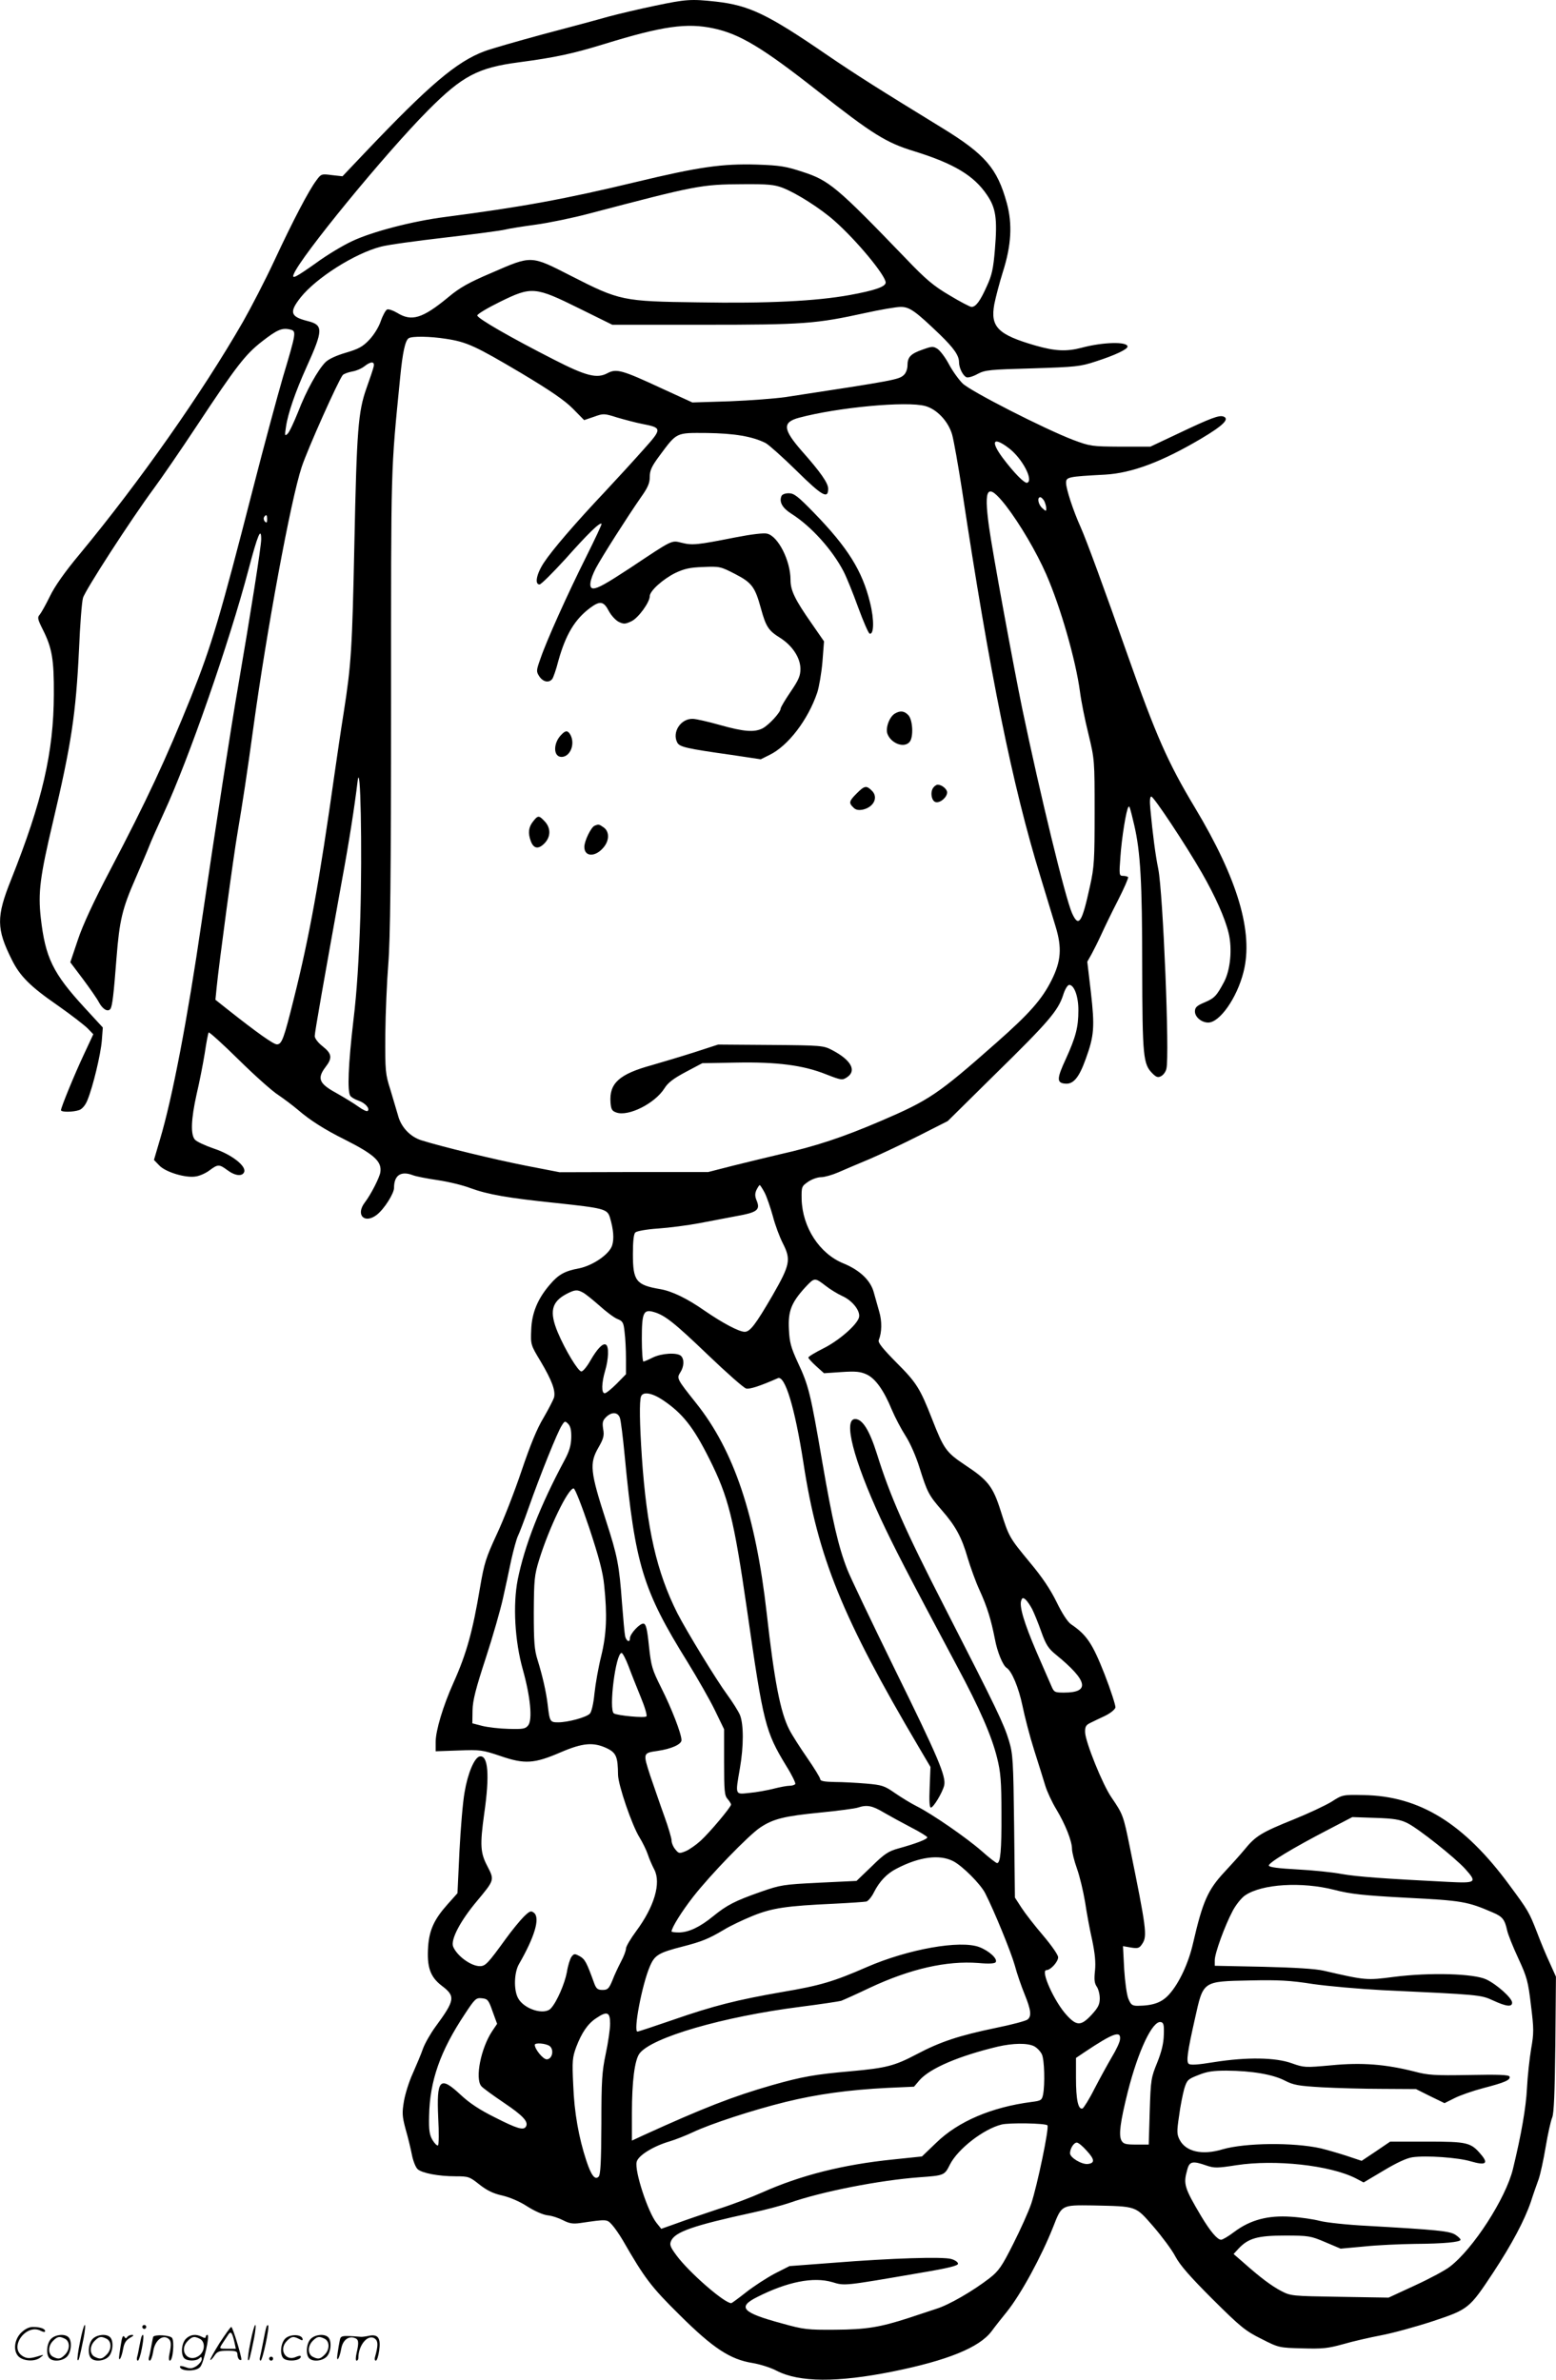 <svg version="1.0" xmlns="http://www.w3.org/2000/svg"
  viewBox="0 0 784.901 1200.45"
 preserveAspectRatio="xMidYMid meet">
<g transform="translate(-0.238,1200.826) scale(0.1,-0.1)"
fill="#000000" stroke="none">
<path d="M3305 11979 c-77 -16 -183 -41 -235 -55 -52 -15 -201 -55 -330 -89
-129 -35 -261 -73 -293 -85 -142 -53 -279 -170 -605 -513 l-112 -118 -54 6
c-52 7 -54 6 -78 -27 -37 -49 -116 -199 -211 -403 -46 -99 -118 -238 -159
-310 -207 -360 -521 -806 -822 -1170 -77 -92 -128 -165 -152 -215 -20 -41 -43
-82 -51 -92 -13 -14 -11 -23 15 -75 47 -93 57 -151 56 -328 -1 -292 -58 -538
-216 -935 -75 -187 -74 -247 4 -403 41 -83 93 -135 232 -231 67 -47 134 -99
150 -115 l29 -30 -48 -103 c-47 -100 -115 -266 -115 -280 0 -11 64 -10 93 1
15 6 31 25 41 51 28 69 66 228 72 299 l5 66 -92 100 c-160 174 -198 252 -221
454 -14 127 -4 206 61 481 93 394 116 544 132 873 5 122 14 238 20 259 10 37
240 393 358 553 37 50 134 191 216 315 201 304 245 360 328 425 77 60 102 71
143 61 32 -8 32 -11 -37 -242 -27 -93 -95 -344 -150 -559 -166 -647 -209 -793
-314 -1055 -125 -310 -222 -519 -408 -873 -81 -154 -138 -277 -162 -350 l-38
-113 64 -85 c35 -47 72 -100 81 -118 19 -35 46 -50 58 -31 9 15 16 72 30 255
15 191 29 249 95 400 31 72 63 146 70 165 7 19 41 96 75 170 123 266 328 854
426 1225 46 175 64 218 64 153 0 -37 -55 -384 -115 -733 -36 -207 -114 -711
-186 -1200 -70 -482 -147 -886 -210 -1096 l-30 -102 27 -28 c32 -34 136 -65
186 -55 19 3 50 17 68 31 42 31 48 31 90 0 39 -29 75 -32 84 -9 12 30 -64 89
-152 118 -44 15 -87 35 -96 45 -23 25 -20 103 8 229 14 59 32 151 41 206 8 54
17 102 20 106 2 4 71 -58 152 -138 81 -80 171 -160 200 -178 28 -19 72 -52 98
-74 60 -52 135 -100 238 -151 148 -75 186 -110 178 -164 -4 -27 -48 -113 -78
-152 -49 -64 -1 -111 61 -62 37 29 86 107 86 135 0 64 35 87 95 64 15 -6 71
-17 126 -25 54 -8 128 -26 164 -40 87 -32 188 -50 430 -75 242 -26 261 -30
274 -73 18 -61 22 -108 11 -142 -15 -45 -98 -101 -167 -115 -71 -13 -104 -31
-147 -82 -61 -71 -91 -142 -94 -228 -3 -74 -3 -76 48 -160 56 -95 76 -147 67
-182 -4 -12 -28 -59 -53 -102 -33 -54 -67 -138 -111 -268 -35 -104 -91 -248
-125 -320 -54 -117 -63 -144 -84 -267 -37 -221 -68 -334 -134 -481 -53 -118
-90 -242 -90 -299 l0 -47 115 4 c110 4 120 3 212 -28 122 -42 170 -39 304 19
112 48 165 52 233 20 47 -23 55 -43 56 -134 1 -52 70 -254 108 -315 16 -26 35
-65 42 -86 7 -22 22 -56 33 -77 35 -68 0 -187 -92 -311 -28 -38 -51 -77 -51
-87 0 -11 -11 -40 -25 -66 -14 -27 -34 -69 -44 -96 -17 -41 -24 -47 -49 -47
-24 0 -32 6 -42 33 -39 108 -47 122 -73 137 -26 14 -29 14 -42 -3 -7 -10 -18
-44 -23 -77 -11 -58 -50 -149 -80 -182 -32 -38 -138 -5 -167 52 -22 42 -19
128 5 170 79 137 108 233 76 259 -15 12 -21 10 -51 -19 -19 -19 -61 -70 -92
-113 -89 -123 -102 -137 -130 -137 -45 0 -116 52 -135 99 -13 35 36 129 120
229 89 107 89 106 53 176 -36 68 -38 107 -16 266 28 194 20 296 -23 288 -26
-5 -60 -84 -76 -180 -9 -48 -20 -182 -26 -298 l-10 -212 -50 -56 c-67 -75 -92
-129 -98 -213 -7 -103 10 -153 69 -198 70 -53 67 -72 -33 -208 -24 -33 -52
-82 -62 -109 -9 -27 -33 -83 -51 -124 -19 -41 -39 -105 -45 -141 -10 -59 -9
-76 8 -140 12 -41 26 -99 32 -130 6 -31 19 -64 29 -73 22 -20 105 -36 191 -36
65 0 71 -2 120 -41 38 -30 70 -46 116 -56 38 -9 88 -30 126 -55 38 -24 79 -42
103 -45 22 -2 57 -14 78 -25 31 -16 49 -19 85 -14 137 20 135 20 161 -8 13
-14 38 -50 55 -79 110 -191 142 -234 287 -377 169 -168 255 -224 368 -242 36
-6 91 -23 121 -39 115 -59 305 -60 585 -4 277 56 437 121 499 203 19 26 54 70
76 97 72 89 176 281 235 430 43 111 42 110 198 108 227 -5 215 -1 307 -106 43
-50 94 -118 111 -151 24 -45 74 -102 188 -216 140 -139 165 -160 246 -200 88
-45 90 -45 207 -48 102 -3 129 0 205 21 48 14 135 34 193 45 58 11 175 43 260
71 180 60 184 63 305 246 94 143 157 262 189 355 13 41 32 94 40 116 8 23 24
95 35 161 11 66 26 133 33 149 9 21 13 124 16 370 l3 341 -31 69 c-18 38 -47
108 -65 156 -39 100 -44 109 -138 236 -229 312 -454 451 -737 455 -104 2 -106
2 -160 -33 -31 -19 -116 -59 -190 -89 -164 -66 -194 -84 -250 -153 -24 -29
-70 -80 -101 -113 -84 -90 -110 -149 -158 -357 -23 -102 -70 -203 -120 -259
-37 -42 -80 -58 -159 -59 -29 0 -35 5 -48 36 -8 20 -17 85 -21 150 l-6 115 40
-7 c37 -6 43 -3 58 20 25 38 20 77 -64 489 -32 157 -34 163 -92 248 -45 65
-131 279 -133 328 -1 28 4 37 24 47 14 7 47 23 75 36 29 14 51 32 54 43 1 10
-23 86 -55 168 -61 155 -90 198 -168 251 -17 11 -45 53 -74 113 -32 65 -73
126 -135 200 -103 125 -105 127 -147 260 -39 123 -64 155 -181 232 -94 63
-106 80 -165 231 -61 156 -79 184 -180 285 -70 71 -94 101 -89 113 16 39 17
96 2 145 -8 28 -20 72 -27 96 -16 60 -70 112 -153 146 -121 49 -207 182 -211
324 -1 63 0 65 33 88 19 13 48 23 65 23 17 0 56 11 86 24 30 13 102 44 160 68
58 25 170 78 249 118 l144 73 242 239 c267 262 314 317 340 396 9 30 23 52 31
52 25 0 47 -60 46 -130 0 -83 -13 -133 -63 -243 -46 -99 -47 -121 -5 -125 42
-5 71 29 105 124 43 118 46 162 26 338 l-18 153 22 39 c12 22 34 66 49 99 15
33 52 110 84 172 31 61 54 114 51 117 -4 3 -15 6 -26 6 -19 0 -20 5 -13 95 6
93 30 243 41 253 5 6 7 0 29 -93 31 -134 40 -285 40 -715 1 -455 5 -490 52
-537 19 -19 28 -22 44 -13 11 6 23 22 26 37 17 64 -17 889 -41 1008 -14 68
-28 174 -40 303 -4 41 -2 62 5 62 12 0 171 -239 255 -385 67 -117 117 -228
135 -304 19 -79 9 -185 -23 -246 -38 -71 -48 -82 -100 -104 -38 -16 -47 -25
-47 -45 0 -28 33 -56 67 -56 58 0 145 124 178 255 51 200 -29 469 -245 829
-137 228 -197 365 -339 768 -119 338 -208 581 -238 648 -37 82 -73 192 -73
222 0 30 8 32 197 42 136 8 287 65 485 182 111 66 144 99 112 111 -22 8 -63
-7 -229 -86 l-140 -66 -150 0 c-146 1 -153 2 -239 34 -144 55 -517 245 -558
285 -20 20 -51 63 -69 97 -18 34 -44 68 -57 77 -22 14 -28 14 -75 -3 -61 -21
-77 -38 -77 -80 0 -18 -8 -39 -18 -48 -26 -24 -41 -27 -598 -112 -50 -7 -176
-17 -280 -21 l-189 -6 -155 71 c-198 92 -228 101 -273 77 -53 -29 -108 -15
-270 68 -216 110 -387 208 -387 223 0 7 52 38 115 69 159 78 176 77 400 -34
l166 -82 462 0 c504 0 565 5 812 59 77 17 158 31 181 31 45 0 74 -21 197 -139
71 -69 97 -106 97 -140 0 -29 20 -69 38 -76 8 -3 33 4 56 17 38 20 60 22 276
28 219 7 241 9 320 35 96 31 160 61 160 75 0 26 -124 23 -232 -6 -76 -20 -134
-17 -232 11 -190 55 -229 94 -208 209 7 35 26 108 43 162 43 135 49 242 20
348 -48 175 -109 246 -328 380 -318 195 -434 268 -586 372 -292 200 -385 245
-552 264 -127 14 -153 12 -310 -21z m297 -114 c132 -28 248 -98 525 -316 277
-218 346 -261 488 -304 199 -62 300 -122 366 -220 45 -66 53 -119 40 -276 -8
-96 -15 -129 -41 -185 -33 -74 -55 -104 -77 -104 -7 0 -57 26 -110 58 -80 47
-119 79 -222 187 -346 359 -386 393 -519 436 -85 28 -114 33 -232 37 -174 5
-290 -11 -610 -88 -353 -85 -575 -126 -960 -176 -166 -21 -373 -75 -473 -123
-45 -21 -127 -70 -181 -110 -102 -72 -123 -83 -112 -56 33 86 463 611 678 827
172 173 251 215 458 242 187 25 270 43 430 92 295 91 417 108 552 79z m348
-804 c70 -27 191 -104 262 -167 114 -101 258 -276 258 -311 0 -21 -55 -40
-181 -63 -171 -31 -418 -43 -764 -37 -382 5 -396 8 -641 133 -206 105 -197
105 -404 15 -113 -48 -159 -74 -215 -121 -132 -109 -186 -125 -259 -80 -20 12
-43 20 -51 17 -7 -3 -22 -30 -32 -59 -10 -30 -35 -70 -58 -94 -33 -35 -54 -46
-118 -65 -48 -14 -87 -32 -103 -48 -38 -38 -97 -144 -138 -251 -21 -52 -44
-102 -53 -110 -14 -13 -15 -10 -8 35 9 65 47 176 103 300 86 190 86 214 5 234
-86 22 -93 44 -34 119 79 99 273 222 405 256 32 9 178 29 325 46 146 17 282
35 301 40 19 5 89 16 155 25 66 9 187 34 270 56 540 142 565 147 772 148 128
1 161 -2 203 -18z m-1697 -762 c105 -16 149 -37 377 -172 149 -89 220 -138
262 -180 l57 -58 50 17 c47 17 51 17 117 -4 38 -11 94 -26 125 -32 102 -20
103 -23 6 -131 -47 -53 -133 -147 -192 -210 -151 -160 -267 -295 -309 -359
-37 -56 -48 -110 -22 -110 8 0 66 58 130 128 113 127 174 187 183 178 2 -2
-33 -77 -78 -167 -93 -186 -200 -423 -231 -515 -21 -59 -21 -63 -5 -88 19 -28
48 -34 65 -13 5 6 20 48 31 92 37 132 83 210 162 268 49 36 67 32 93 -18 12
-22 34 -46 50 -54 25 -12 33 -11 63 3 35 16 93 96 93 127 0 26 65 85 129 117
45 21 73 28 141 30 82 4 88 2 160 -35 85 -44 101 -65 131 -175 25 -91 38 -111
96 -147 62 -39 103 -101 103 -157 0 -35 -9 -56 -50 -116 -27 -40 -50 -78 -50
-85 0 -18 -59 -82 -91 -99 -42 -21 -94 -17 -215 17 -60 17 -122 31 -137 31
-61 2 -106 -68 -78 -120 12 -22 47 -30 274 -62 l147 -22 44 22 c93 45 194 176
241 315 9 28 21 97 26 154 l8 104 -63 91 c-84 120 -106 166 -106 219 0 97 -62
219 -117 233 -17 5 -81 -3 -163 -19 -192 -38 -215 -40 -268 -27 -54 13 -42 19
-261 -127 -122 -80 -163 -103 -186 -103 -24 0 -18 42 13 102 32 60 159 259
227 357 35 49 45 72 45 103 0 33 9 53 49 107 89 120 82 116 239 115 139 -2
230 -17 297 -51 16 -9 87 -72 157 -141 128 -126 158 -143 158 -89 0 28 -38 83
-132 189 -97 111 -100 146 -15 169 194 52 543 85 637 59 58 -16 115 -76 135
-143 8 -28 31 -156 51 -286 139 -921 253 -1485 395 -1946 28 -93 63 -206 76
-250 33 -108 28 -175 -20 -271 -49 -98 -112 -169 -281 -318 -292 -258 -337
-288 -577 -391 -195 -84 -335 -130 -514 -170 -60 -14 -166 -40 -235 -57 l-125
-32 -375 0 -375 -1 -170 33 c-162 32 -425 96 -527 128 -57 18 -103 67 -118
126 -7 24 -24 81 -38 128 -26 81 -27 95 -26 280 1 107 8 267 15 355 10 121 14
444 14 1320 0 1223 -2 1154 46 1640 12 123 25 186 43 197 16 11 107 10 189 -3z
m-366 -141 c-3 -13 -19 -61 -36 -108 -42 -119 -49 -209 -61 -783 -11 -535 -16
-611 -54 -854 -14 -87 -34 -225 -46 -308 -77 -546 -127 -822 -206 -1137 -50
-201 -60 -228 -85 -228 -17 0 -99 58 -247 175 l-63 50 6 60 c11 115 86 671
106 785 23 135 49 304 79 525 67 490 189 1151 244 1317 30 91 184 435 207 464
5 6 26 14 47 18 20 3 48 15 62 26 34 27 54 26 47 -2z m3205 -411 c67 -51 125
-162 92 -174 -13 -5 -67 50 -124 126 -63 85 -48 109 32 48z m-16 -289 c71 -92
155 -235 204 -347 73 -167 149 -434 170 -591 6 -47 25 -143 43 -215 31 -129
31 -132 31 -395 0 -238 -2 -276 -23 -370 -41 -188 -57 -213 -91 -138 -34 77
-160 595 -251 1031 -44 213 -152 800 -168 920 -27 198 -8 223 85 105z m194 23
c5 -11 10 -27 10 -37 0 -16 -1 -16 -20 1 -21 19 -27 55 -10 55 5 0 14 -9 20
-19z m-3920 -93 c0 -16 -3 -19 -11 -11 -6 6 -8 16 -5 22 11 17 16 13 16 -11z
m470 -2003 c-7 -212 -17 -378 -35 -525 -26 -223 -31 -355 -16 -379 5 -8 24
-19 42 -25 33 -11 59 -40 46 -52 -4 -4 -25 6 -47 22 -22 16 -73 47 -112 69
-86 47 -97 73 -54 130 36 46 33 68 -14 105 -23 18 -40 40 -40 52 0 19 48 291
136 778 37 199 65 380 80 505 15 126 24 -339 14 -680z m2040 -1394 c11 -22 29
-75 41 -118 11 -43 34 -105 51 -138 41 -81 36 -107 -53 -262 -85 -146 -113
-183 -140 -183 -29 0 -113 45 -203 107 -87 61 -164 98 -222 108 -123 21 -139
41 -139 177 0 64 4 101 12 109 7 7 56 16 115 20 57 4 150 16 208 27 58 11 143
27 189 36 102 18 119 31 101 76 -10 23 -10 37 -2 55 7 14 14 25 17 25 2 0 14
-18 25 -39z m310 -471 c19 -15 56 -38 82 -50 53 -24 93 -78 83 -109 -12 -38
-102 -116 -178 -154 -42 -21 -77 -42 -77 -47 0 -4 18 -24 39 -43 l40 -36 88 6
c73 5 96 2 127 -12 45 -21 87 -81 127 -178 17 -40 48 -99 70 -133 23 -36 52
-102 70 -160 39 -124 46 -138 113 -215 69 -79 100 -136 130 -241 14 -46 40
-119 59 -160 39 -85 59 -151 78 -248 12 -65 40 -133 59 -145 26 -16 61 -100
80 -191 11 -54 37 -155 59 -224 22 -69 47 -149 56 -179 9 -30 34 -84 56 -120
45 -75 79 -160 79 -200 0 -15 11 -60 25 -99 14 -39 32 -115 41 -169 8 -54 24
-141 36 -193 14 -68 18 -111 14 -152 -5 -45 -3 -63 8 -80 9 -12 16 -40 16 -60
0 -31 -8 -47 -41 -83 -53 -57 -75 -58 -126 -2 -62 67 -134 227 -102 227 21 0
59 42 59 65 0 12 -33 59 -76 110 -42 49 -91 112 -109 140 l-33 51 -4 360 c-4
332 -6 364 -26 431 -26 86 -62 161 -324 673 -201 392 -276 562 -342 774 -38
120 -73 176 -110 176 -61 0 -9 -204 129 -503 68 -145 127 -260 384 -742 116
-216 176 -355 203 -464 18 -72 22 -117 22 -281 1 -186 -5 -250 -22 -250 -5 0
-40 27 -78 61 -78 68 -250 187 -328 226 -28 14 -77 44 -109 66 -53 37 -65 41
-145 48 -48 4 -120 8 -159 8 -53 1 -73 5 -73 14 0 7 -30 56 -66 108 -36 52
-77 116 -90 142 -45 87 -76 247 -114 587 -56 496 -166 822 -356 1060 -97 122
-99 125 -80 155 19 29 21 66 4 83 -19 19 -99 14 -143 -8 -22 -11 -43 -20 -47
-20 -4 0 -8 51 -8 114 0 132 8 151 60 136 56 -16 103 -53 274 -217 94 -90 180
-166 192 -169 18 -5 74 14 160 52 36 16 86 -149 129 -426 73 -478 196 -781
582 -1435 l59 -100 -4 -102 c-3 -69 -1 -103 6 -103 13 0 58 75 67 111 11 45
-29 140 -250 589 -117 239 -225 465 -239 502 -44 113 -74 241 -126 543 -59
344 -68 383 -123 500 -35 76 -42 102 -45 167 -5 92 12 135 82 212 48 51 47 51
106 6z m-1227 -32 c12 -6 49 -36 82 -65 33 -30 74 -61 91 -68 28 -11 32 -18
37 -66 4 -30 7 -90 7 -134 l0 -79 -47 -48 c-26 -26 -53 -48 -60 -48 -18 0 -16
53 2 114 17 57 20 122 4 131 -15 10 -44 -20 -79 -81 -17 -30 -37 -54 -45 -54
-16 0 -81 107 -119 197 -43 103 -32 153 42 193 44 23 56 24 85 8z m404 -543
c98 -66 153 -135 233 -295 97 -193 124 -301 191 -765 82 -572 92 -611 197
-784 29 -46 49 -88 46 -92 -3 -5 -16 -9 -29 -9 -13 0 -50 -7 -81 -15 -32 -8
-86 -18 -121 -21 -74 -8 -72 -13 -48 126 19 110 19 220 0 267 -8 19 -37 65
-64 102 -54 73 -206 322 -252 412 -104 207 -154 424 -179 789 -11 165 -13 281
-4 304 10 26 56 18 111 -19z m-218 -88 c5 -12 16 -101 25 -197 52 -544 91
-673 316 -1035 51 -83 114 -193 139 -245 l46 -95 0 -166 c0 -145 2 -169 18
-186 9 -11 17 -23 17 -28 0 -12 -106 -139 -153 -182 -23 -21 -57 -45 -76 -53
-32 -13 -35 -12 -52 9 -11 13 -19 33 -19 45 0 11 -16 66 -36 121 -20 55 -51
147 -71 204 -38 117 -38 116 37 127 69 10 120 33 120 54 0 32 -50 161 -102
264 -46 92 -51 108 -62 210 -9 88 -15 111 -27 114 -18 3 -69 -51 -69 -74 0
-23 -17 -16 -24 9 -3 13 -10 89 -16 168 -14 192 -23 238 -80 414 -81 250 -85
291 -39 371 26 45 30 61 24 93 -5 32 -3 43 14 60 28 28 59 27 70 -2z m-245
-101 c-1 -39 -10 -69 -33 -112 -124 -231 -202 -431 -237 -604 -25 -127 -15
-310 26 -455 38 -136 49 -251 27 -280 -14 -18 -26 -20 -99 -18 -46 1 -105 8
-133 15 l-50 13 1 65 c1 51 16 109 67 265 36 110 74 244 86 298 12 53 31 141
42 195 12 53 27 108 34 122 7 14 32 79 55 145 56 159 145 381 166 412 15 24
17 24 32 9 12 -12 17 -33 16 -70z m91 -456 c48 -145 69 -224 75 -288 16 -151
12 -248 -15 -358 -14 -56 -29 -141 -34 -189 -5 -52 -15 -93 -23 -101 -18 -19
-111 -44 -160 -44 -41 0 -43 3 -53 90 -8 66 -26 144 -51 225 -16 50 -19 91
-19 240 1 165 3 187 27 265 51 164 146 360 174 360 7 0 42 -90 79 -200z m2234
-409 c10 -20 31 -71 46 -114 23 -65 36 -85 73 -115 162 -132 175 -192 42 -192
-47 0 -51 2 -64 33 -8 17 -41 95 -75 172 -63 147 -88 231 -77 260 5 14 9 15
22 4 8 -7 23 -29 33 -48z m-2036 -288 c14 -38 42 -108 62 -157 20 -48 33 -92
28 -96 -8 -9 -146 4 -164 15 -27 18 9 305 39 305 5 0 21 -30 35 -67z m1286
-737 c31 -18 93 -52 139 -76 45 -23 82 -46 82 -50 0 -10 -58 -32 -145 -56 -51
-14 -71 -27 -136 -91 l-76 -73 -189 -9 c-180 -9 -194 -11 -294 -46 -131 -46
-171 -67 -240 -123 -67 -55 -123 -81 -172 -82 -21 0 -38 2 -38 5 0 19 52 102
109 175 85 109 280 311 339 350 65 43 120 57 304 75 90 9 174 20 188 25 45 15
72 10 129 -24z m2642 -54 c54 -26 239 -173 292 -231 62 -69 56 -73 -85 -66
-317 16 -460 26 -538 40 -47 9 -148 19 -224 23 -93 5 -141 11 -143 19 -5 13
119 88 302 183 l119 62 116 -4 c93 -3 124 -8 161 -26z m-2291 -192 c47 -24
138 -115 162 -162 46 -90 130 -296 149 -363 11 -42 34 -108 50 -147 32 -79 36
-110 15 -127 -8 -7 -79 -26 -158 -42 -188 -39 -282 -70 -403 -134 -110 -58
-153 -69 -330 -85 -184 -16 -248 -28 -397 -70 -199 -57 -347 -115 -650 -253
l-58 -27 0 138 c0 163 14 268 38 301 60 81 420 186 812 236 102 13 194 27 205
30 11 4 76 33 145 66 205 96 387 137 547 125 55 -5 83 -3 88 4 11 17 -33 57
-82 76 -96 37 -360 -10 -569 -101 -167 -73 -235 -93 -424 -125 -230 -40 -349
-70 -553 -141 -93 -32 -174 -59 -179 -59 -22 0 23 238 63 330 24 56 44 68 165
99 97 25 131 39 207 84 32 20 98 51 147 71 99 40 171 50 410 61 80 4 153 9
163 11 9 3 27 24 38 47 28 55 65 94 114 119 115 60 216 73 285 38z m1923 -145
c81 -21 142 -28 366 -40 278 -14 306 -19 433 -74 50 -21 61 -36 73 -91 4 -19
29 -82 56 -140 44 -95 50 -117 64 -237 15 -119 15 -141 1 -220 -8 -48 -18
-137 -21 -198 -5 -98 -28 -232 -71 -409 -36 -147 -200 -402 -318 -492 -23 -18
-101 -60 -175 -94 l-134 -62 -246 4 c-243 4 -247 4 -297 30 -49 26 -104 67
-194 147 l-45 39 24 26 c50 54 98 67 235 67 120 0 130 -2 203 -33 l78 -33 120
11 c66 7 181 12 256 13 145 1 229 9 229 21 0 4 -12 16 -26 25 -29 19 -93 25
-444 45 -102 5 -210 17 -240 25 -30 8 -96 18 -146 21 -115 8 -205 -16 -285
-76 -29 -22 -59 -40 -67 -40 -19 0 -55 43 -100 118 -86 145 -91 163 -71 234
11 44 27 47 98 22 39 -13 54 -13 150 2 195 30 472 0 602 -66 l40 -21 101 60
c63 38 116 63 145 67 68 10 231 -1 296 -21 73 -21 89 -11 51 34 -52 62 -69 66
-274 66 l-185 0 -72 -49 -72 -48 -78 26 c-43 14 -100 30 -128 37 -139 31 -382
28 -496 -5 -102 -31 -185 -12 -216 48 -14 27 -15 41 -3 120 6 49 19 111 26
137 14 45 18 49 72 70 44 18 76 22 142 22 128 -1 233 -19 293 -50 45 -23 69
-27 187 -34 74 -4 211 -8 305 -8 l170 -1 72 -36 72 -35 50 25 c27 14 93 37
146 51 108 28 138 41 132 58 -3 9 -56 11 -203 8 -176 -3 -208 -1 -279 18 -143
36 -263 46 -416 31 -133 -12 -138 -12 -200 10 -83 30 -227 32 -392 6 -85 -14
-121 -16 -129 -8 -12 12 -6 59 32 227 43 192 36 188 280 193 142 3 201 0 315
-18 77 -11 235 -25 350 -31 490 -23 496 -23 559 -52 67 -31 96 -34 96 -11 0
23 -77 92 -130 117 -63 30 -285 36 -466 13 -139 -18 -141 -18 -354 31 -43 10
-147 16 -307 20 l-243 5 0 28 c0 35 51 175 91 250 16 30 44 65 62 77 85 58
286 70 450 28z m-4246 -613 l23 -63 -25 -37 c-57 -86 -87 -238 -55 -277 8 -10
61 -48 117 -86 95 -64 123 -95 108 -119 -12 -19 -44 -10 -154 46 -79 39 -130
73 -175 115 -105 98 -122 80 -113 -118 4 -72 3 -134 -1 -137 -5 -3 -17 9 -28
27 -15 26 -19 49 -17 122 3 175 56 327 180 513 51 78 57 83 86 80 29 -3 34 -8
54 -66z m593 -62 c0 -27 -10 -96 -22 -152 -19 -90 -22 -135 -22 -355 -1 -188
-4 -255 -14 -265 -18 -18 -37 5 -62 81 -38 115 -61 243 -66 381 -6 122 -4 140
15 192 28 73 58 117 100 145 56 38 71 32 71 -27z m2793 -57 c-1 -42 -11 -84
-33 -139 -31 -76 -33 -86 -38 -246 l-5 -168 -63 0 c-54 0 -65 3 -75 21 -14 28
-6 91 32 244 53 209 125 361 167 353 14 -3 17 -14 15 -65z m-221 -23 c-1 -14
-20 -54 -42 -90 -21 -36 -60 -107 -87 -159 -26 -52 -54 -96 -60 -99 -22 -7
-33 45 -33 152 l0 103 43 29 c145 97 185 111 179 64z m-2877 -33 c24 -19 13
-67 -15 -67 -18 0 -60 51 -60 73 0 12 55 8 75 -6z m2444 -1 c15 -8 32 -26 39
-41 13 -27 16 -151 6 -203 -6 -28 -10 -31 -58 -37 -201 -26 -370 -98 -480
-205 l-73 -70 -144 -15 c-256 -26 -468 -80 -663 -167 -49 -22 -148 -60 -220
-83 -72 -24 -166 -56 -209 -72 l-79 -28 -24 30 c-43 54 -112 263 -100 308 8
32 84 79 166 103 30 9 83 30 117 46 88 42 305 113 468 153 158 39 318 61 514
71 l134 6 28 33 c53 60 198 122 394 169 79 18 150 19 184 2z m67 -399 c10 -10
-51 -303 -82 -396 -14 -41 -55 -132 -91 -203 -57 -113 -72 -135 -119 -172 -83
-64 -204 -135 -270 -155 -32 -11 -95 -31 -139 -46 -142 -46 -211 -58 -370 -59
-140 -1 -158 1 -269 32 -200 54 -226 82 -124 133 152 77 283 103 379 75 63
-19 55 -20 444 47 143 24 190 36 190 46 0 8 -16 19 -35 24 -44 12 -299 4 -590
-19 l-225 -17 -75 -38 c-41 -22 -106 -64 -144 -94 -38 -30 -72 -55 -75 -55
-35 0 -215 157 -277 242 -31 42 -35 53 -26 73 21 45 113 77 407 141 66 14 152
37 190 50 162 57 453 114 655 129 126 9 127 10 154 64 40 79 169 179 260 202
38 10 222 7 232 -4z m198 -128 c41 -44 42 -63 5 -67 -30 -3 -89 32 -89 54 0
24 19 54 34 54 8 0 30 -18 50 -41z M3944 9505 c-12 -30 6 -60 50 -88 100 -63
207 -182 264 -292 14 -27 47 -108 73 -180 26 -71 52 -131 58 -133 22 -7 24 70
2 157 -39 160 -112 277 -284 454 -80 82 -99 97 -126 97 -19 0 -34 -6 -37 -15z
M4517 8409 c-28 -16 -49 -73 -38 -103 19 -49 85 -73 112 -40 20 24 16 109 -6
134 -20 22 -41 25 -68 9z M2835 8303 c-43 -42 -43 -113 0 -113 43 0 70 64 45
111 -13 23 -24 24 -45 2z M4711 8036 c-18 -22 -10 -70 12 -74 23 -5 57 25 57
49 0 17 -27 39 -48 39 -5 0 -15 -6 -21 -14z M4324 8006 c-39 -39 -41 -48 -17
-71 11 -12 25 -15 47 -11 56 12 80 62 47 95 -28 28 -37 27 -77 -13z M2691
7864 c-23 -29 -26 -59 -11 -99 14 -38 38 -42 68 -12 33 33 34 78 2 112 -29 31
-34 31 -59 -1z M3002 7843 c-18 -7 -52 -77 -52 -107 0 -52 58 -52 99 0 28 35
27 78 -1 98 -24 17 -26 17 -46 9z M3505 6700 c-66 -21 -163 -50 -215 -65 -164
-45 -215 -91 -208 -188 3 -35 7 -43 30 -51 61 -21 194 46 242 122 18 29 46 50
108 83 l83 44 170 3 c206 4 339 -13 454 -59 77 -30 82 -31 106 -15 50 33 21
87 -75 137 -44 23 -53 24 -310 26 l-265 2 -120 -39z M406 194 c-10 -47 -15
-88 -12 -91 5 -6 9 7 30 110 7 37 10 67 6 67 -4 0 -15 -39 -24 -86z M720 270
c0 -5 5 -10 10 -10 6 0 10 5 10 10 0 6 -4 10 -10 10 -5 0 -10 -4 -10 -10z
M1266 194 c-10 -47 -15 -88 -12 -91 5 -6 9 7 30 110 7 37 10 67 6 67 -4 0 -15
-39 -24 -86z M1346 269 c-3 -8 -10 -41 -16 -74 -6 -33 -14 -68 -16 -77 -3 -10
-1 -18 3 -18 10 0 46 171 38 178 -2 3 -7 -1 -9 -9z M109 241 c-38 -38 -41
-101 -7 -125 29 -20 79 -20 104 0 18 14 18 15 1 10 -53 -17 -69 -17 -92 -2
-69 45 21 166 94 126 12 -6 21 -7 21 -1 0 12 -25 21 -62 21 -19 0 -39 -10 -59
-29z M1110 189 c-28 -45 -49 -83 -47 -85 2 -3 12 7 21 21 14 21 24 25 66 25
43 0 50 -3 50 -19 0 -11 5 -23 10 -26 6 -3 10 -3 10 1 0 20 -44 164 -51 164
-4 0 -30 -37 -59 -81z m75 4 l7 -33 -42 0 c-42 0 -42 0 -28 23 8 12 21 32 29
44 15 25 22 18 34 -34z M260 210 c-22 -22 -27 -79 -8 -98 19 -19 66 -14 88 8
22 22 27 79 8 98 -19 19 -66 14 -88 -8z m71 0 c25 -14 25 -54 -1 -80 -23 -23
-33 -24 -61 -10 -25 14 -25 54 1 80 23 23 33 24 61 10z M470 210 c-22 -22 -27
-79 -8 -98 19 -19 66 -14 88 8 22 22 27 79 8 98 -19 19 -66 14 -88 -8z m71 0
c25 -14 25 -54 -1 -80 -23 -23 -33 -24 -61 -10 -25 14 -25 54 1 80 23 23 33
24 61 10z M616 204 c-3 -16 -8 -47 -11 -69 -8 -51 10 -26 19 27 5 27 15 42 34
53 18 10 22 14 10 15 -9 0 -20 -5 -24 -11 -5 -8 -9 -8 -14 1 -5 8 -10 3 -14
-16z M717 223 c-2 -4 -7 -26 -11 -48 -4 -22 -9 -48 -12 -57 -3 -10 -1 -18 4
-18 4 0 14 28 20 62 11 58 10 81 -1 61z M775 220 c-1 -3 -5 -23 -9 -45 -4 -22
-9 -48 -12 -57 -3 -10 -1 -18 4 -18 5 0 13 20 17 45 7 53 44 87 74 68 17 -11
19 -28 8 -80 -4 -18 -3 -33 2 -33 16 0 24 99 11 115 -12 14 -87 18 -95 5z
M940 210 c-22 -22 -27 -79 -8 -98 15 -15 61 -15 76 0 9 9 12 8 12 -5 0 -9 -12
-24 -26 -34 -21 -13 -32 -15 -55 -6 -16 6 -29 8 -29 3 0 -24 81 -27 102 -2 18
19 50 162 37 162 -5 0 -9 -5 -9 -10 0 -7 -6 -7 -19 0 -30 16 -59 12 -81 -10z
m71 0 c29 -16 25 -65 -6 -86 -56 -37 -103 28 -55 76 23 23 33 24 61 10z M1441
211 c-23 -23 -28 -80 -9 -99 19 -19 88 -13 88 9 0 5 -11 4 -24 -2 -54 -25 -89
38 -46 81 23 23 33 24 62 9 16 -9 19 -8 16 3 -8 22 -64 22 -87 -1z M1570 210
c-22 -22 -27 -79 -8 -98 19 -19 66 -14 88 8 22 22 27 79 8 98 -19 19 -66 14
-88 -8z m71 0 c25 -14 25 -54 -1 -80 -23 -23 -33 -24 -61 -10 -25 14 -25 54 1
80 23 23 33 24 61 10z M1716 201 c-3 -14 -8 -44 -11 -66 -8 -51 10 -26 19 27
8 41 35 63 66 53 22 -7 24 -21 11 -77 -5 -22 -5 -38 0 -38 5 0 9 6 9 13 0 68
51 125 85 97 15 -13 15 -35 -1 -92 -3 -10 -1 -18 4 -18 6 0 13 23 17 50 9 63
-5 84 -49 76 -17 -4 -35 -6 -41 -6 -101 8 -104 7 -109 -19z M1360 110 c0 -5 5
-10 10 -10 6 0 10 5 10 10 0 6 -4 10 -10 10 -5 0 -10 -4 -10 -10z"/>
</g>
</svg>
